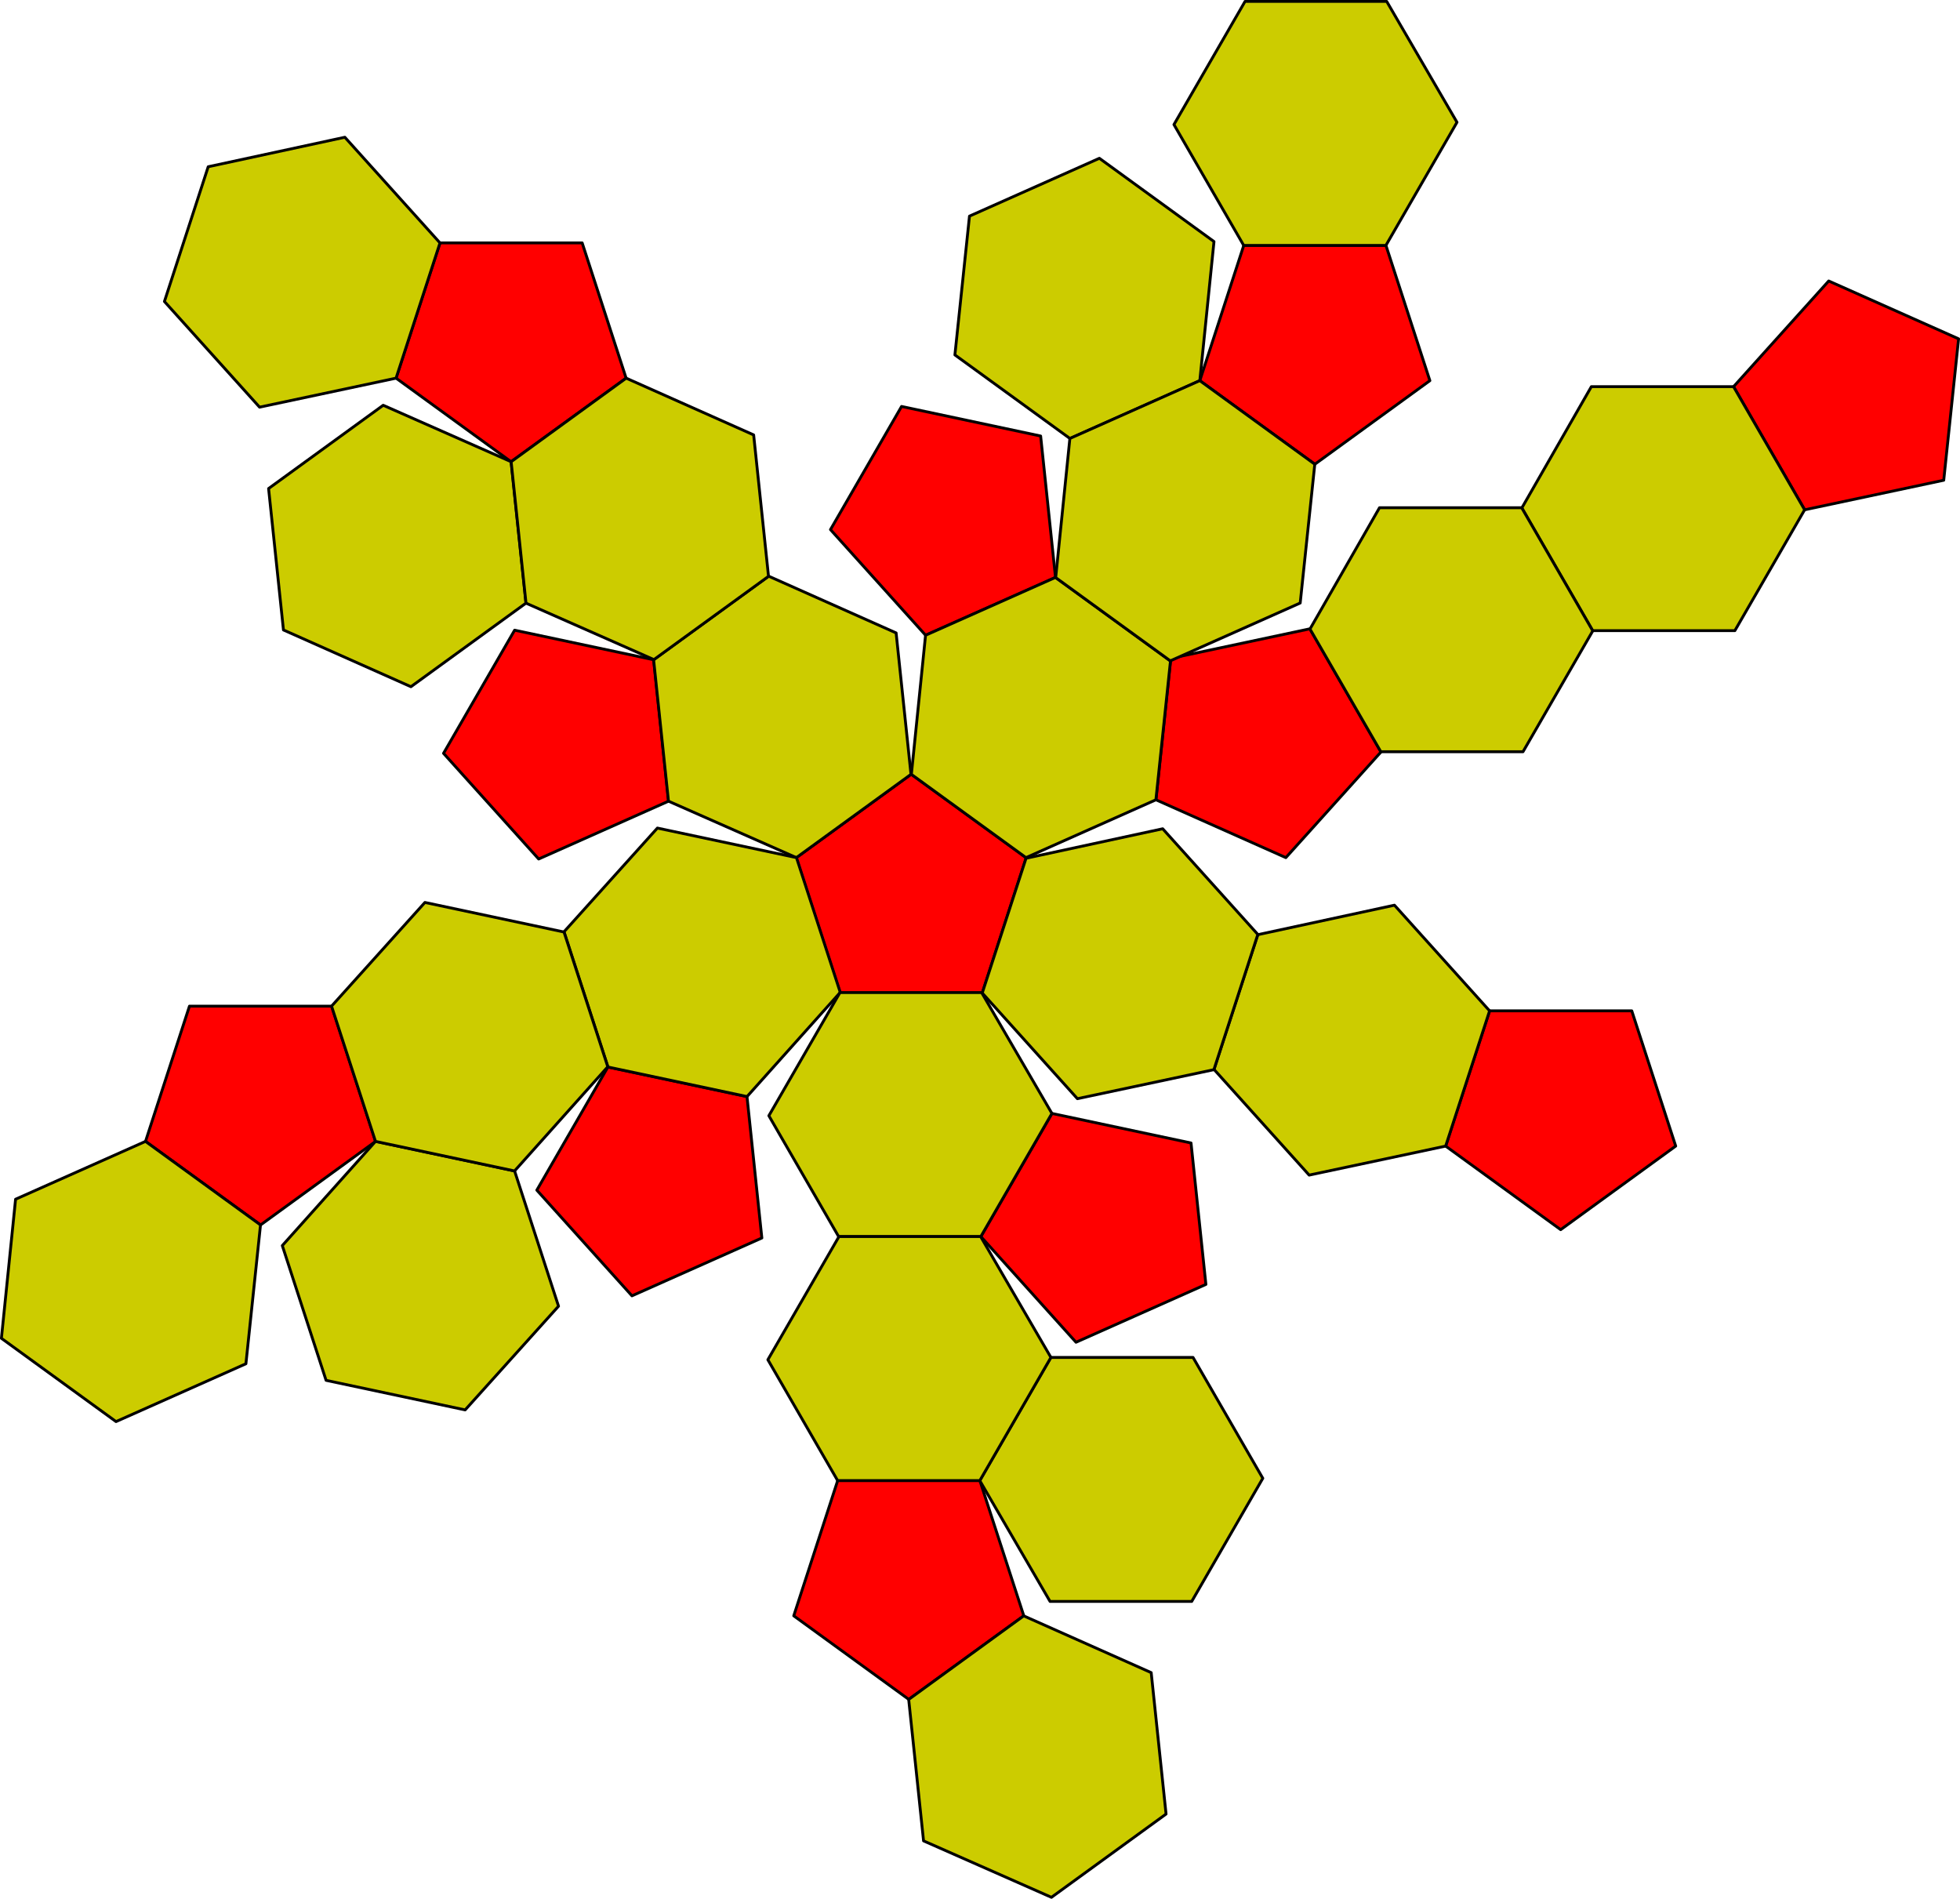 <?xml version="1.0" encoding="UTF-8" standalone="no"?>
<!DOCTYPE svg PUBLIC "-//W3C//DTD SVG 1.1//EN" "http://www.w3.org/Graphics/SVG/1.1/DTD/svg11.dtd">

<svg xmlns="http://www.w3.org/2000/svg" version="1.1" viewBox="0 0 1378.5 1335.3">

<g stroke-linejoin="round" stroke="#000000" stroke-linecap="round" stroke-dasharray="none" stroke-miterlimit="4" stroke-width="2" transform="translate(-3282.544,41.795)">

<path d="m4568.7,155.81,91.354,40.674-10.453,99.453-97.815,20.791-50-86.603z" fill="#ff0000"/>
<path d="m3742.3,422.18,10.452,99.452-91.355,40.674-66.913-74.315,50-86.603z" fill="#ff0000"/>
<path d="m4186.9,561.34-91.354-40.674,10.453-99.453,97.815-20.791,50,86.603z" fill="#ff0000"/>
<path d="m4461.1,764.2-80.902,58.778-80.902-58.779,30.902-95.106,100,0z" fill="#ff0000"/>
<path d="m3842.5,561.45,80.902-58.778,80.902,58.779-30.902,95.106-100,0z" fill="#ff0000"/>
<path d="m3722.9,224.14-80.902,58.778-80.902-58.779,30.902-95.106,100,0z" fill="#ff0000"/>
<path d="m3465.1,244.55-66.913-74.315,30.79-94.762,96.107-20.749,66.913,74.315-30.902,95.106z" fill="#cccc00"/>
<path d="m4203.3,784.61-66.913-74.315,30.79-94.762,96.107-20.749,66.913,74.315-30.902,95.106z" fill="#cccc00"/>
<path d="m4502.7,401.72-100,0-49.819-86.289,48.889-85.305,100,0,50,86.603z" fill="#cccc00"/>
<path d="m3912.8,403.32,10.453,99.452-80.609,58.566-89.948-39.704-10.453-99.452,80.902-58.779z" fill="#cccc00"/>
<path d="m3481.9,401.23-10.453-99.452,80.609-58.566,89.948,39.704,10.453,99.452-80.902,58.779z" fill="#cccc00"/>
<path d="m4353.7,486.87-100,0-49.819-86.289,48.889-85.305,100,0,50,86.603z" fill="#cccc00"/>
<path d="m3812.6,264.06,10.453,99.452-80.609,58.566-89.948-39.704-10.453-99.452,80.902-58.779z" fill="#cccc00"/>
<path d="m4040.3,730.87-66.913-74.315,30.79-94.762,96.107-20.749,66.913,74.315-30.902,95.106z" fill="#cccc00"/>
<path d="m3710.1,708.59,97.815,20.792,10.453,99.453-91.355,40.674-66.913-74.314z" fill="#ff0000"/>
<path d="m3515.8,665.79,30.901,95.106-80.902,58.779-80.902-58.779,30.902-95.106z" fill="#ff0000"/>
<path d="m3455.5,917.28-91.354,40.674-80.609-58.566,9.966-97.815,91.355-40.674,80.902,58.779z" fill="#cccc00"/>
<path d="m3744.9,540.55,97.815,20.791,30.79,94.762-65.556,73.276-97.815-20.791-30.902-95.106z" fill="#cccc00"/>
<path d="m3609.7,949.73-97.815-20.791-30.79-94.762,65.556-73.276,97.815,20.791,30.902,95.106z" fill="#cccc00"/>
<path d="m3581.4,592.86,97.815,20.791,30.79,94.762-65.556,73.276-97.815-20.791-30.902-95.106z" fill="#cccc00"/>
<path d="m3972.4,827.84,50.001-86.602,97.815,20.792,10.453,99.453-91.355,40.674z" fill="#ff0000"/>
<path d="m3871.7,999.44,100,0.001,30.902,95.106-80.902,58.779-80.902-58.779z" fill="#ff0000"/>
<path d="m4092.2,1134.5,10.453,99.452-80.609,58.566-89.948-39.704-10.453-99.452,80.902-58.779z" fill="#cccc00"/>
<path d="m3823.3,742.85,50-86.603,99.638-0,49.432,84.991-50,86.603-100,0z" fill="#cccc00"/>
<path d="m4170.7,997.83-50,86.602-99.638,0-49.432-84.991,50-86.603,100-0z" fill="#cccc00"/>
<path d="m3822.6,914.45,50-86.603,99.638,0,49.432,84.991-50,86.603-100,0z" fill="#cccc00"/>
<path d="m4024.9,364.29-91.355,40.673-66.913-74.315,50-86.603,97.815,20.791z" fill="#ff0000"/>
<path d="m4207.3,284.68-80.901-58.779,30.902-95.106,100,0,30.902,95.106z" fill="#ff0000"/>
<path d="m4108.2,45.807,50-86.603,99.638,0,49.432,84.991-50,86.603-100,0z" fill="#cccc00"/>
<path d="m4095.5,520.67-91.355,40.674-80.609-58.566,9.966-97.815,91.355-40.674,80.902,58.779z" fill="#cccc00"/>
<path d="m3964.4,110.2,91.355-40.674,80.609,58.566-9.966,97.815-91.355,40.674-80.902-58.778z" fill="#cccc00"/>
<path d="m4197,382.28-91.355,40.674-80.609-58.566,9.966-97.815,91.355-40.674,80.902,58.778z" fill="#cccc00"/>
</g>

</svg>

